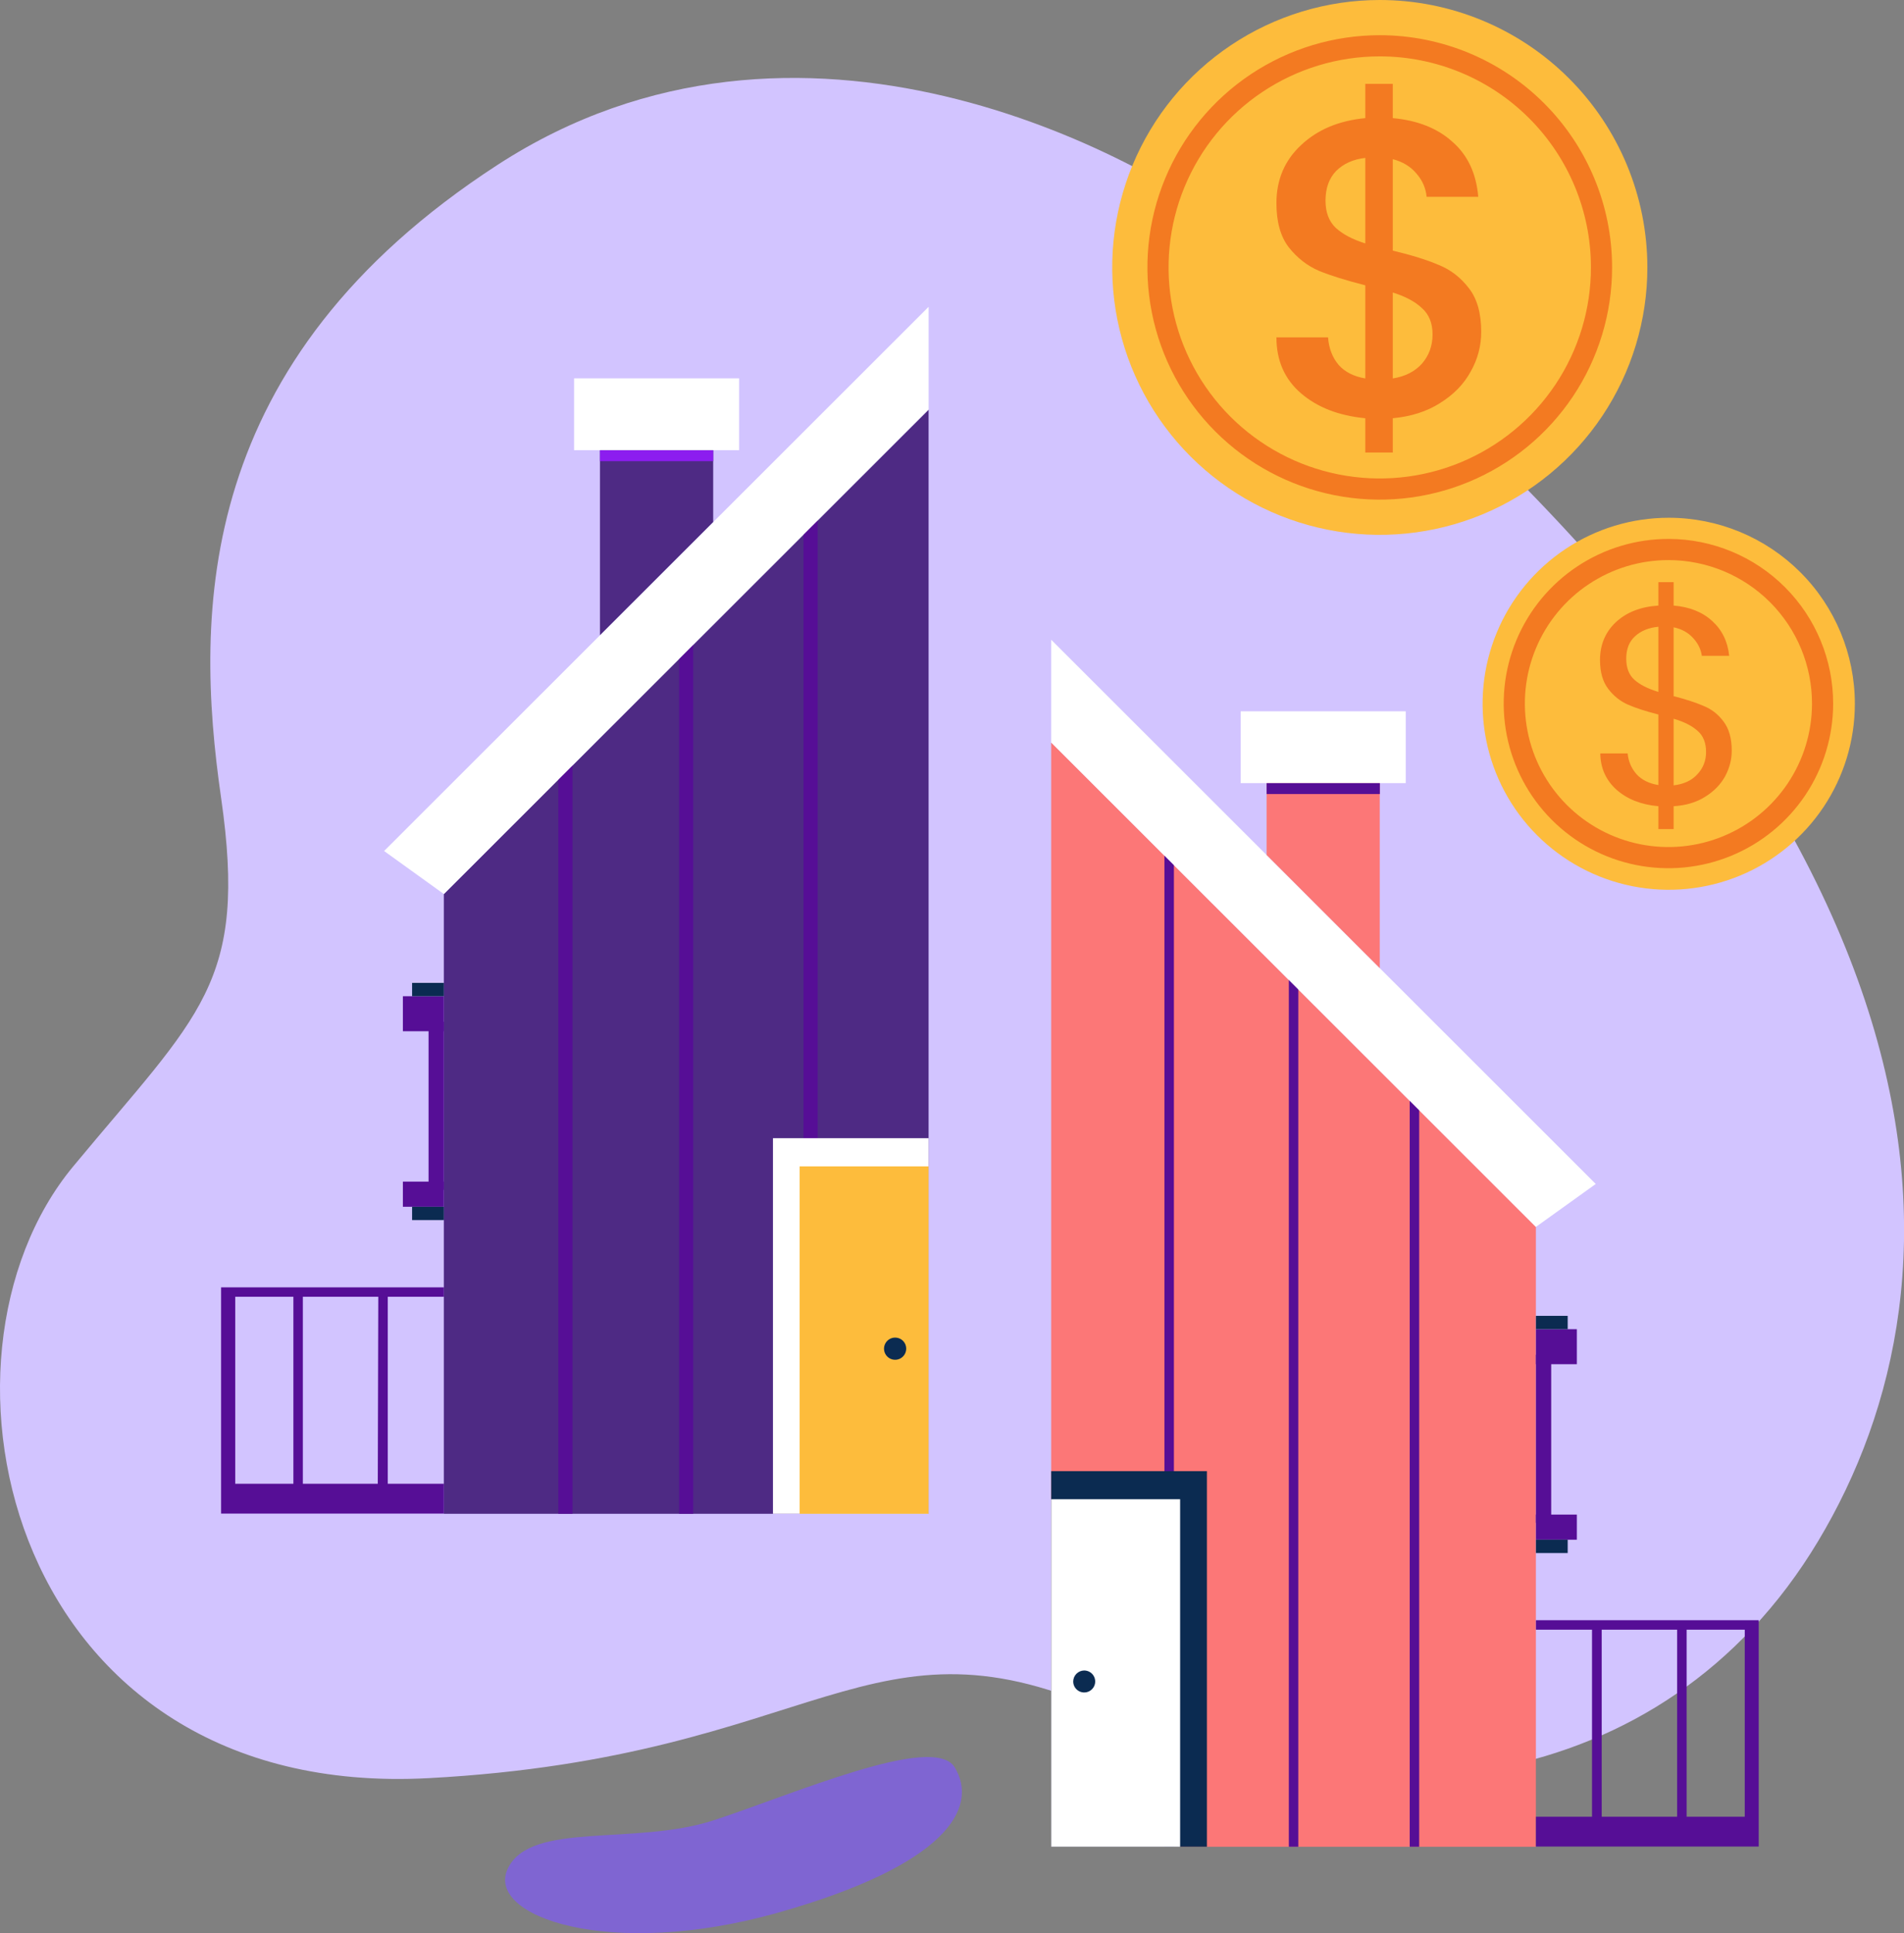 <svg width="135" height="137" viewBox="0 0 135 137" fill="none" xmlns="http://www.w3.org/2000/svg">
<rect x="0" y="0" width="135" height="137" fill="#808080" stroke="none"/>
<g clip-path="url(#clip0_601_1810)">
<path d="M87.968 16.588C80.821 10.97 56.694 -2.221 35.268 11.691C13.841 25.603 13.776 43.352 15.675 56.535C17.573 69.719 14.166 71.846 5.192 82.665C-6.178 96.367 0.651 127.61 30.387 126.023C58.182 124.538 61.567 113.554 78.865 121.537C96.162 129.521 117.849 127.66 128.916 109.219C139.983 90.778 140.972 58.309 87.968 16.588Z" fill="#D2C4FF"/>
<path d="M65.84 107.286V29.029L31.469 63.365V107.286H65.84Z" fill="#4E2A84"/>
<path d="M48.652 107.286V43.215" stroke="#560E96" stroke-miterlimit="10"/>
<path d="M40.09 107.286V51.011" stroke="#560E96" stroke-miterlimit="10"/>
<path d="M57.473 107.286V35.216" stroke="#560E96" stroke-miterlimit="10"/>
<path d="M65.843 29.029V21.744L27.234 60.314L31.472 63.365L65.843 29.029Z" fill="white"/>
<path d="M31.471 91.903V91.24H15.676V107.272H31.471V105.159H27.494V91.903H31.471ZM16.679 91.903H20.802V105.159H16.679V91.903ZM26.786 105.159H21.473V91.903H26.822L26.786 105.159Z" fill="#560E96"/>
<path d="M31.468 70.606H28.566V73.087H31.468V70.606Z" fill="#560E96"/>
<path d="M31.468 83.746H28.566V85.528H31.468V83.746Z" fill="#560E96"/>
<path d="M31.471 85.528H29.219V86.472H31.471V85.528Z" fill="#0B2B51"/>
<path d="M31.471 69.661H29.219V70.606H31.471V69.661Z" fill="#0B2B51"/>
<path d="M31.47 72.416H30.387V84.33H31.47V72.416Z" fill="#560E96"/>
<path d="M65.843 80.667H54.805V107.286H65.843V80.667Z" fill="white"/>
<path d="M65.835 82.664H56.695V107.286H65.835V82.664Z" fill="#FDBC3C"/>
<path d="M64.254 95.581C64.254 95.74 64.207 95.895 64.118 96.026C64.03 96.157 63.903 96.259 63.756 96.317C63.608 96.375 63.447 96.387 63.292 96.352C63.137 96.317 62.997 96.236 62.889 96.12C62.781 96.004 62.711 95.858 62.688 95.701C62.665 95.544 62.69 95.384 62.759 95.242C62.829 95.099 62.94 94.981 63.077 94.903C63.215 94.824 63.373 94.789 63.532 94.802C63.728 94.817 63.912 94.905 64.046 95.05C64.18 95.194 64.254 95.384 64.254 95.581Z" fill="#0B2B51"/>
<path d="M50.567 36.998L42.539 45.018V30.096H50.567V36.998Z" fill="#4E2A84"/>
<path d="M52.406 26.814H40.703V31.906H52.406V26.814Z" fill="white"/>
<path d="M50.567 31.913H42.539V32.685H50.567V31.913Z" fill="#8C1DEF"/>
<path d="M74.535 130.884V52.626L108.899 86.956V130.884H74.535Z" fill="#FC7777"/>
<path d="M92.054 66.812H91.383V130.884H92.054V66.812Z" fill="#560E96"/>
<path d="M100.625 74.601H99.953V130.884H100.625V74.601Z" fill="#560E96"/>
<path d="M83.234 58.814H82.562V130.884H83.234V58.814Z" fill="#560E96"/>
<path d="M74.535 52.626V45.342L113.144 83.912L108.899 86.956L74.535 52.626Z" fill="white"/>
<path d="M112.88 115.501V128.757H108.902V130.87H124.698V114.83H108.902V115.501H112.88ZM123.709 128.757H119.587V115.501H123.709V128.757ZM113.566 115.501H118.915V128.757H113.566V115.501Z" fill="#560E96"/>
<path d="M111.804 94.204H108.902V96.685H111.804V94.204Z" fill="#560E96"/>
<path d="M111.804 107.344H108.902V109.125H111.804V107.344Z" fill="#560E96"/>
<path d="M111.155 109.125H108.902V110.07H111.155V109.125Z" fill="#0B2B51"/>
<path d="M111.155 93.259H108.902V94.204H111.155V93.259Z" fill="#0B2B51"/>
<path d="M109.985 96.014H108.902V107.928H109.985V96.014Z" fill="#560E96"/>
<path d="M85.573 104.265H74.535V130.884H85.573V104.265Z" fill="#0B2B51"/>
<path d="M83.675 106.255H74.535V130.884H83.675V106.255Z" fill="white"/>
<path d="M76.094 119.179C76.095 119.333 76.142 119.483 76.229 119.61C76.315 119.737 76.437 119.836 76.58 119.894C76.723 119.951 76.879 119.966 77.03 119.935C77.181 119.904 77.319 119.829 77.427 119.72C77.536 119.611 77.609 119.472 77.639 119.321C77.668 119.17 77.652 119.014 77.593 118.872C77.534 118.73 77.434 118.609 77.306 118.524C77.178 118.438 77.027 118.393 76.873 118.393C76.666 118.395 76.468 118.479 76.322 118.626C76.176 118.773 76.094 118.972 76.094 119.179Z" fill="#0B2B51"/>
<path d="M89.809 60.596L97.829 68.615V53.694H89.809V60.596Z" fill="#FC7777"/>
<path d="M99.671 50.412H87.969V55.504H99.671V50.412Z" fill="white"/>
<path d="M97.836 55.504H89.809V56.276H97.836V55.504Z" fill="#560E96"/>
<path d="M116.804 18.946C116.805 22.695 115.694 26.36 113.61 29.478C111.526 32.596 108.564 35.026 105.097 36.462C101.63 37.897 97.815 38.274 94.135 37.543C90.454 36.813 87.073 35.008 84.419 32.358C81.765 29.707 79.957 26.33 79.225 22.654C78.492 18.977 78.867 15.165 80.303 11.702C81.739 8.238 84.17 5.278 87.29 3.195C90.411 1.112 94.079 2.71409e-07 97.832 0C102.861 0.002 107.685 1.998 111.242 5.551C114.8 9.103 116.8 13.921 116.804 18.946Z" fill="#FDBC3C"/>
<path d="M113.553 18.946C113.554 22.053 112.633 25.091 110.906 27.675C109.179 30.259 106.724 32.273 103.851 33.463C100.978 34.653 97.817 34.965 94.766 34.36C91.715 33.755 88.913 32.259 86.713 30.063C84.514 27.866 83.015 25.068 82.408 22.02C81.801 18.973 82.112 15.814 83.302 12.944C84.492 10.073 86.507 7.619 89.093 5.893C91.679 4.167 94.719 3.245 97.829 3.245C101.998 3.245 105.996 4.899 108.945 7.844C111.893 10.788 113.551 14.781 113.553 18.946Z" stroke="#F37A21" stroke-width="1.5" stroke-miterlimit="10"/>
<path d="M105.023 23.521C105.023 24.521 104.773 25.462 104.273 26.341C103.793 27.221 103.073 27.962 102.113 28.561C101.173 29.162 100.053 29.521 98.753 29.642V32.072H96.803V29.642C94.923 29.462 93.403 28.872 92.243 27.872C91.083 26.872 90.503 25.552 90.503 23.912H94.163C94.223 24.692 94.473 25.341 94.913 25.861C95.353 26.361 95.983 26.681 96.803 26.822V20.221C95.463 19.881 94.373 19.541 93.533 19.201C92.693 18.841 91.973 18.282 91.373 17.521C90.793 16.762 90.503 15.722 90.503 14.402C90.503 12.742 91.083 11.371 92.243 10.291C93.403 9.192 94.923 8.552 96.803 8.372V5.942H98.753V8.372C100.513 8.532 101.923 9.092 102.983 10.052C104.063 10.992 104.673 12.291 104.813 13.951H101.153C101.093 13.332 100.853 12.781 100.433 12.302C100.013 11.802 99.453 11.461 98.753 11.281V17.762C100.093 18.081 101.183 18.422 102.023 18.782C102.863 19.122 103.573 19.672 104.153 20.431C104.733 21.172 105.023 22.201 105.023 23.521ZM93.983 14.222C93.983 15.041 94.223 15.681 94.703 16.142C95.203 16.602 95.903 16.971 96.803 17.252V11.191C95.943 11.291 95.253 11.601 94.733 12.121C94.233 12.642 93.983 13.341 93.983 14.222ZM98.753 26.822C99.633 26.681 100.323 26.331 100.823 25.771C101.323 25.192 101.573 24.502 101.573 23.701C101.573 22.901 101.323 22.282 100.823 21.841C100.343 21.381 99.653 21.012 98.753 20.732V26.822Z" fill="#F37A21"/>
<path d="M131.515 49.879C131.515 52.486 130.741 55.035 129.291 57.203C127.841 59.371 125.779 61.061 123.368 62.059C120.957 63.056 118.303 63.318 115.743 62.809C113.183 62.3 110.832 61.044 108.986 59.201C107.141 57.357 105.884 55.008 105.375 52.45C104.865 49.893 105.127 47.242 106.126 44.833C107.124 42.424 108.816 40.365 110.986 38.917C113.156 37.468 115.708 36.695 118.318 36.695C121.818 36.695 125.175 38.084 127.649 40.556C130.124 43.029 131.515 46.382 131.515 49.879Z" fill="#FDBC3C"/>
<path d="M129.227 49.879C129.224 52.038 128.58 54.149 127.377 55.943C126.173 57.737 124.464 59.135 122.465 59.958C120.466 60.782 118.268 60.995 116.148 60.57C114.028 60.145 112.082 59.102 110.556 57.572C109.029 56.042 107.992 54.095 107.574 51.976C107.155 49.857 107.376 47.661 108.207 45.667C109.038 43.673 110.442 41.97 112.242 40.774C114.042 39.577 116.157 38.941 118.319 38.945C121.216 38.951 123.993 40.106 126.039 42.156C128.084 44.206 129.231 46.984 129.227 49.879Z" stroke="#F37A21" stroke-width="1.5" stroke-miterlimit="10"/>
<path d="M122.786 53.199C122.786 53.839 122.626 54.453 122.306 55.039C121.986 55.613 121.513 56.093 120.886 56.479C120.273 56.866 119.533 57.086 118.666 57.139V58.759H117.586V57.139C116.373 57.033 115.386 56.646 114.626 55.979C113.866 55.299 113.479 54.439 113.466 53.399H115.406C115.459 53.959 115.666 54.446 116.026 54.859C116.399 55.273 116.919 55.533 117.586 55.639V50.639C116.693 50.413 115.973 50.179 115.426 49.939C114.879 49.699 114.413 49.326 114.026 48.819C113.639 48.313 113.446 47.633 113.446 46.779C113.446 45.699 113.819 44.806 114.566 44.099C115.326 43.393 116.333 42.999 117.586 42.919V41.259H118.666V42.919C119.799 43.013 120.713 43.379 121.406 44.019C122.099 44.646 122.499 45.466 122.606 46.479H120.666C120.599 46.013 120.393 45.593 120.046 45.219C119.699 44.833 119.239 44.579 118.666 44.459V49.339C119.546 49.566 120.259 49.799 120.806 50.039C121.366 50.266 121.833 50.633 122.206 51.139C122.593 51.646 122.786 52.333 122.786 53.199ZM115.306 46.679C115.306 47.333 115.499 47.833 115.886 48.179C116.273 48.526 116.839 48.813 117.586 49.039V44.419C116.893 44.486 116.339 44.713 115.926 45.099C115.513 45.473 115.306 45.999 115.306 46.679ZM118.666 55.659C119.386 55.579 119.946 55.319 120.346 54.879C120.759 54.439 120.966 53.913 120.966 53.299C120.966 52.646 120.766 52.146 120.366 51.799C119.966 51.439 119.399 51.153 118.666 50.939V55.659Z" fill="#F37A21"/>
<path d="M67.688 125.252C66.193 122.807 56.223 127.177 50.607 129.009C44.99 130.841 37.612 129.045 36.002 132.435C34.392 135.824 43.221 138.926 55.162 135.558C67.103 132.19 69.435 128.122 67.688 125.252Z" fill="#7F65D2"/>
</g>
<defs>
<clipPath id="clip0_601_1810">
<rect width="135" height="137" fill="white"/>
</clipPath>
</defs>
</svg>
